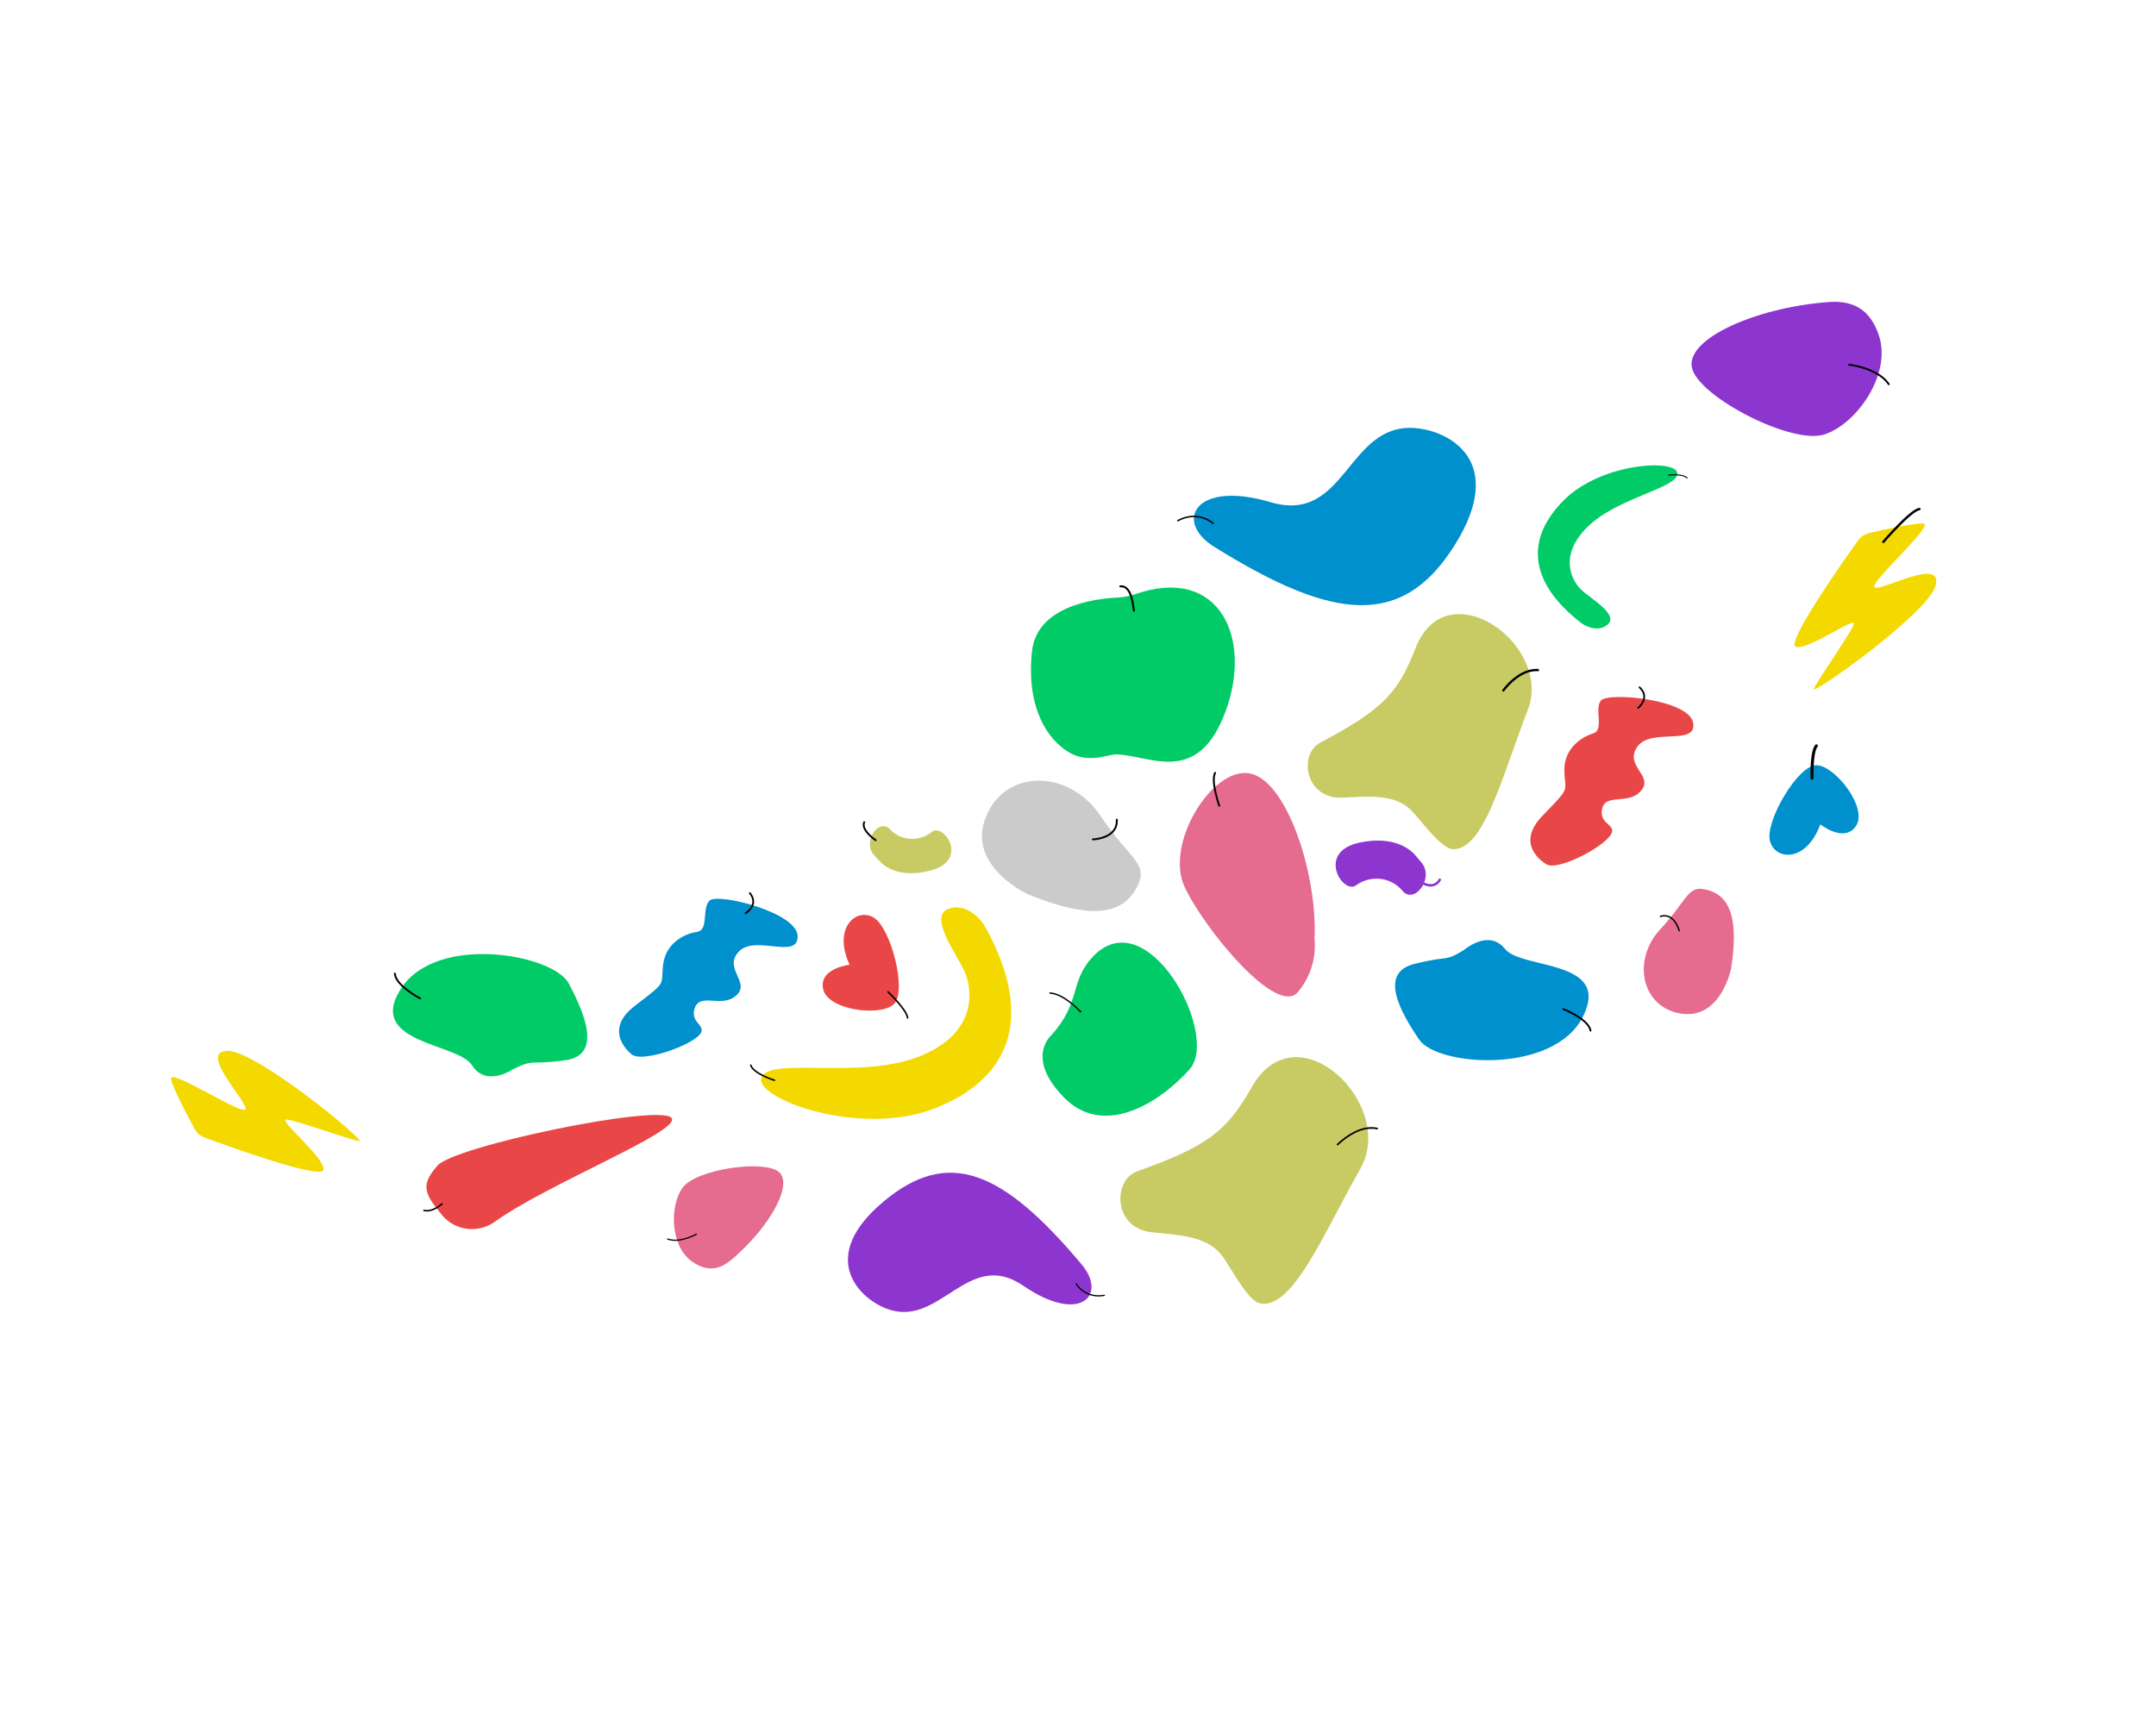<?xml version="1.0" encoding="UTF-8"?> <svg xmlns="http://www.w3.org/2000/svg" width="1213" height="968" viewBox="0 0 1213 968" fill="none"> <path d="M823.454 534.729C824.282 534.22 837.583 522.626 846.836 534.12C856.09 545.615 906.942 539.754 890.529 572.243C874.138 604.717 808.69 600.263 798.383 585C788.076 569.738 775.397 547.583 795.665 542.49C815.919 537.376 812.202 541.641 823.454 534.729Z" fill="#0090CD"></path> <path d="M879.497 567.877C879.497 567.877 893.785 573.486 894.863 580.032" stroke="#020203" stroke-width="1.027" stroke-miterlimit="10" stroke-linecap="round" stroke-linejoin="round"></path> <path d="M687.062 706.064C678.303 695.233 661.837 694.99 647.993 693.488C626.024 691.098 626.068 664.066 639.819 659.172C679.564 644.994 690.082 636.738 704.362 611.621C729.6 567.229 785.954 621.506 765.371 657.711C744.788 693.916 727.407 736.841 709.111 733.544C701.668 732.224 692.162 712.366 687.062 706.064Z" fill="#C8CB64"></path> <path d="M752.562 644.142C752.562 644.142 763.667 632.653 774.811 635.123" stroke="#020203" stroke-width="0.949" stroke-miterlimit="10" stroke-linecap="round" stroke-linejoin="round"></path> <path d="M608.49 711.506C564.011 658.523 533.423 645.704 497.001 676.28C460.578 706.856 482.206 729.647 497.86 736.12C528.558 748.846 544.151 701.873 575.741 723.599C607.331 745.326 623.39 729.255 608.49 711.506Z" fill="#8C36CF"></path> <path d="M605.436 722.453C605.436 722.453 610.263 730.951 621.302 728.983" stroke="#020203" stroke-width="0.723" stroke-miterlimit="10" stroke-linecap="round" stroke-linejoin="round"></path> <path d="M591.549 582.571C591.549 582.571 576.574 595.023 598.532 617.566C620.489 640.109 651.611 621.528 669.226 601.858C686.841 582.189 644.87 504.85 614.162 539.14C601.788 552.956 608.203 563.975 591.549 582.571Z" fill="#00CB67"></path> <path d="M607.977 569.406C607.111 568.631 598.647 559.336 590.715 558.869" stroke="#020203" stroke-width="0.782" stroke-miterlimit="10" stroke-linecap="round" stroke-linejoin="round"></path> <path d="M554.606 522.134C552.909 519.034 550.604 516.292 547.764 514.208C544.173 511.531 539.056 509.318 533.345 511.58C522.31 515.953 538.39 537.203 542.67 546.706C546.95 556.208 550.735 581.253 517.202 594.538C483.669 607.824 433.495 594.599 428.469 606.219C423.444 617.839 483.602 640.532 526.287 623.621C568.285 606.982 582.314 572.794 554.606 522.134Z" fill="#F4D900"></path> <path d="M435.713 607.941C435.713 607.941 423.774 604.237 422.39 599.444" stroke="#020203" stroke-width="0.874" stroke-miterlimit="10" stroke-linecap="round" stroke-linejoin="round"></path> <path d="M889.182 350.281C891.017 351.718 893.127 352.78 895.39 353.303C898.263 353.991 901.939 354.001 904.811 351.144C910.36 345.623 895.087 336.93 890.02 332.286C884.954 327.642 876.144 313.451 893.006 296.675C909.868 279.899 943.712 274.856 943.733 266.508C943.754 258.159 901.397 260.062 879.933 281.417C858.815 302.428 859.21 326.794 889.182 350.281Z" fill="#00CB67"></path> <path d="M938.897 267.349C938.897 267.349 947.095 266.486 949.181 269.03" stroke="#020203" stroke-width="0.576" stroke-miterlimit="10" stroke-linecap="round" stroke-linejoin="round"></path> <path d="M477.992 542.957C477.992 542.957 460.591 544.816 463.117 556.635C465.643 568.455 495.157 572.292 502.85 565.176C510.543 558.059 501.275 522.194 491.572 516.394C481.793 510.561 468.345 522.077 477.992 542.957Z" fill="#E94747"></path> <path d="M499.576 558.176C499.576 558.176 510.16 568.176 510.62 572.831" stroke="#020203" stroke-width="0.89" stroke-miterlimit="10" stroke-linecap="round" stroke-linejoin="round"></path> <path d="M1024.13 463.919C1024.13 463.919 1037.81 474.829 1044.33 464.647C1050.84 454.465 1032.54 430.988 1022.07 430.642C1011.6 430.296 992.976 462.319 995.799 473.265C998.654 484.288 1016.31 485.55 1024.13 463.919Z" fill="#0090CD"></path> <path d="M1019.48 437.922C1019.48 437.922 1018.98 423.369 1021.92 419.735" stroke="#020203" stroke-width="1.677" stroke-miterlimit="10" stroke-linecap="round" stroke-linejoin="round"></path> <path d="M413.832 706.965C409.17 711.1 401.105 718.548 389.032 709.715C376.96 700.881 376.688 678.447 384.104 668.313C391.519 658.178 428.748 652.619 437.803 659.245C446.857 665.87 433.338 689.692 413.832 706.965Z" fill="#E56B8F"></path> <path d="M391.781 694.57C391.781 694.57 382.592 699.836 375.645 697.303" stroke="#020203" stroke-width="0.688" stroke-miterlimit="10" stroke-linecap="round" stroke-linejoin="round"></path> <path d="M1024.14 170.393C1033.56 169.433 1050.13 167.406 1057.18 189.028C1064.23 210.65 1044.64 238.57 1026.49 244.487C1008.34 250.405 957.465 224.196 952.178 207.979C946.892 191.763 984.731 174.38 1024.14 170.393Z" fill="#8C36CF"></path> <path d="M1040.34 205.272C1040.34 205.272 1056.35 206.937 1062.67 216.232" stroke="#020203" stroke-width="1.046" stroke-miterlimit="10" stroke-linecap="round" stroke-linejoin="round"></path> <path d="M578.734 503.466C578.734 503.466 543.605 487.677 554.605 459.922C565.593 432.143 601.707 433.145 619.009 458.954C636.31 484.764 647.493 486.145 638.812 500.757C630.131 515.368 612.108 516.908 578.734 503.466Z" fill="#CBCBCB"></path> <path d="M614.846 472.388C614.846 472.388 628.977 472.052 628.323 461.25" stroke="#020203" stroke-width="1.057" stroke-miterlimit="10" stroke-linecap="round" stroke-linejoin="round"></path> <path d="M355.319 593.311C355.319 593.311 338.406 580.445 357.109 566.104C375.813 551.762 371.597 555.2 373.095 542.845C374.594 530.49 385.354 525.414 392.185 524.426C398.994 523.426 394.65 511.04 399.293 506.753C403.937 502.466 448.521 513.364 448.768 526.847C449.016 540.329 424.843 525.844 415.733 535.48C406.624 545.116 422.525 552.797 414.251 560.2C405.978 567.602 393.971 558.274 390.838 567.432C387.706 576.591 400.064 577.207 392.054 583.755C384.001 590.28 360.164 597.839 355.319 593.311Z" fill="#0090CD"></path> <path d="M419.438 513.941C419.438 513.941 427.283 509.406 421.89 502.594" stroke="black" stroke-width="0.978" stroke-miterlimit="10" stroke-linecap="round" stroke-linejoin="round"></path> <path d="M870.002 486.353C870.002 486.353 851.372 476.129 867.75 459.18C884.127 442.23 880.465 446.253 880.12 433.813C879.775 421.372 889.667 414.76 896.276 412.773C902.863 410.778 896.735 399.17 900.693 394.244C904.652 389.318 950.358 393.502 952.596 406.8C954.834 420.098 928.785 409.347 921.201 420.224C913.616 431.101 930.478 436.346 923.39 444.891C916.302 453.435 903.048 445.985 901.304 455.506C899.56 465.027 911.873 463.809 904.92 471.47C897.92 479.114 875.464 490.115 870.002 486.353Z" fill="#E94747"></path> <path d="M921.68 398.374C921.68 398.374 928.769 392.728 922.427 386.789" stroke="#020203" stroke-width="0.978" stroke-miterlimit="10" stroke-linecap="round" stroke-linejoin="round"></path> <path d="M639.089 334.241C635.689 335.409 632.178 336.123 628.599 336.297C615.623 336.933 583.248 341.126 580.596 366.69C577.273 398.742 589.536 415.896 600.762 423.01C611.988 430.125 623.318 424.472 627.919 424.556C646.842 424.879 673.831 443.074 689.57 400.204C704.784 358.856 685.894 318.208 639.089 334.241Z" fill="#00CB67"></path> <path d="M638.022 343.719C637.575 342.566 637.105 329.157 630.312 330.008" stroke="#020203" stroke-width="1.094" stroke-miterlimit="10" stroke-linecap="round" stroke-linejoin="round"></path> <path d="M278.355 687.579C269.146 694.197 256.302 692.735 248.95 684.114C248.812 683.944 248.674 683.775 248.539 683.636C238.704 671.662 236.427 666.951 246.158 655.932C255.889 644.913 370.171 621.228 377.72 629.04C384.558 636.098 308.201 666.113 278.355 687.579Z" fill="#E94747"></path> <path d="M248.709 677.473C248.709 677.473 243.61 682.374 238.523 681.203" stroke="#020203" stroke-width="0.859" stroke-miterlimit="10" stroke-linecap="round" stroke-linejoin="round"></path> <path d="M492.042 481.583C492.89 482.467 493.737 483.351 494.549 484.281C497.367 487.516 505.822 494.509 523.416 489.917C545.874 484.077 530.655 462.805 524.294 468.132C517.933 473.46 507.359 473.813 500.731 466.697C494.419 459.945 484.685 474.013 492.042 481.583Z" fill="#C8CB64"></path> <path d="M492.678 472.854C492.678 472.854 484.171 467.199 486.23 462.681" stroke="#020203" stroke-width="1.036" stroke-miterlimit="10" stroke-linecap="round" stroke-linejoin="round"></path> <path d="M739.569 528.801C741.417 492.092 723.852 438.388 702.665 435.187C681.478 431.986 655.347 475.11 666.426 498.996C677.504 522.882 718.52 572.499 730.273 558.268C742.03 544.074 739.569 528.801 739.569 528.801Z" fill="#E56B8F"></path> <path d="M685.957 453.435C685.957 453.435 681.071 439.423 683.657 434.936" stroke="#020203" stroke-width="1.052" stroke-miterlimit="10" stroke-linecap="round" stroke-linejoin="round"></path> <path d="M799.66 485.341C798.761 484.323 797.882 483.259 797.047 482.214C794.097 478.439 785.163 470.137 765.35 474.093C740.042 479.155 755.586 503.765 762.983 498.225C770.381 492.685 782.134 493.005 789.061 501.335C795.588 509.23 807.304 494.241 799.66 485.341Z" fill="#8C36CF"></path> <path d="M796.722 494.419C796.722 494.419 805.572 502.606 810.047 495.111" stroke="#8C36CF" stroke-width="1.39" stroke-miterlimit="10" stroke-linecap="round" stroke-linejoin="round"></path> <path d="M793.17 455.281C783.518 446.377 768.126 448.404 755.007 448.898C734.189 449.675 730.529 424.455 742.686 418.009C777.817 399.344 786.498 390.204 796.38 364.821C813.844 319.96 873.838 362.874 859.594 399.461C845.351 436.048 835.014 478.465 817.498 477.894C810.375 477.683 798.79 460.461 793.17 455.281Z" fill="#C8CB64"></path> <path d="M845.789 388.557C845.789 388.557 854.574 376.321 865.307 377.1" stroke="#020203" stroke-width="1.283" stroke-miterlimit="10" stroke-linecap="round" stroke-linejoin="round"></path> <path d="M683.056 307.681C751.068 350.148 789.378 353.319 818.571 306.566C847.764 259.812 815.758 242.44 796.185 240.913C757.786 237.883 757.428 295.248 714.822 282.617C672.217 269.986 660.274 293.455 683.056 307.681Z" fill="#0090CD"></path> <path d="M682.501 294.52C682.501 294.52 674.136 286.882 662.673 293.006" stroke="#020203" stroke-width="0.839" stroke-miterlimit="10" stroke-linecap="round" stroke-linejoin="round"></path> <path d="M289.204 601.448C288.313 601.87 273.625 612.103 265.555 599.494C257.484 586.885 205.555 587.211 225.676 556.248C245.773 525.296 311.291 536.976 320.01 553.501C328.729 570.025 339.084 593.762 318.083 596.672C297.094 599.606 301.311 595.712 289.204 601.448Z" fill="#00CB67"></path> <path d="M236.322 561.862C236.322 561.862 222.528 554.636 222.16 547.916" stroke="#020203" stroke-width="1.042" stroke-miterlimit="10" stroke-linecap="round" stroke-linejoin="round"></path> <path d="M1051.64 299.989C1049.08 300.58 1046.83 302.098 1045.29 304.249C1036.28 316.859 1005.11 361.31 1010.21 363.899C1016.14 366.937 1045.24 345.769 1042.94 351.498C1040.64 357.227 1022.05 383.595 1020.46 387.69C1018.86 391.785 1085.5 344.862 1089.13 329.168C1092.81 313.502 1058.97 332.498 1054.8 330.646C1050.63 328.762 1088.9 295.162 1082.09 294.616C1076.86 294.215 1059.52 298.116 1051.64 299.989Z" fill="#F4D900"></path> <path d="M109.433 635.217C110.676 637.525 112.734 639.303 115.212 640.217C129.748 645.593 180.833 663.977 181.989 658.374C183.36 651.852 155.283 629.344 161.415 630.056C167.547 630.768 197.878 641.771 202.248 642.232C206.618 642.694 143.821 590.748 127.722 591.365C111.641 591.94 138.87 619.595 138.179 624.099C137.457 628.617 94.974 600.533 96.241 607.254C97.23 612.404 105.554 628.108 109.433 635.217Z" fill="#F4D900"></path> <path d="M1059.58 304.981C1059.58 304.981 1075.22 286.835 1079.92 286.51" stroke="#020203" stroke-width="1.326" stroke-miterlimit="10" stroke-linecap="round" stroke-linejoin="round"></path> <path d="M973.948 545.083C973.948 545.083 968.336 573.781 945.916 570.438C923.481 567.108 917.989 540.233 934.086 522.987C950.183 505.74 949.274 497.234 961.576 501.13C973.877 505.027 978.126 518.088 973.948 545.083Z" fill="#E56B8F"></path> <path d="M944.738 523.747C944.738 523.747 942.051 513.357 934.177 515.705" stroke="#020203" stroke-width="0.803" stroke-miterlimit="10" stroke-linecap="round" stroke-linejoin="round"></path> </svg> 